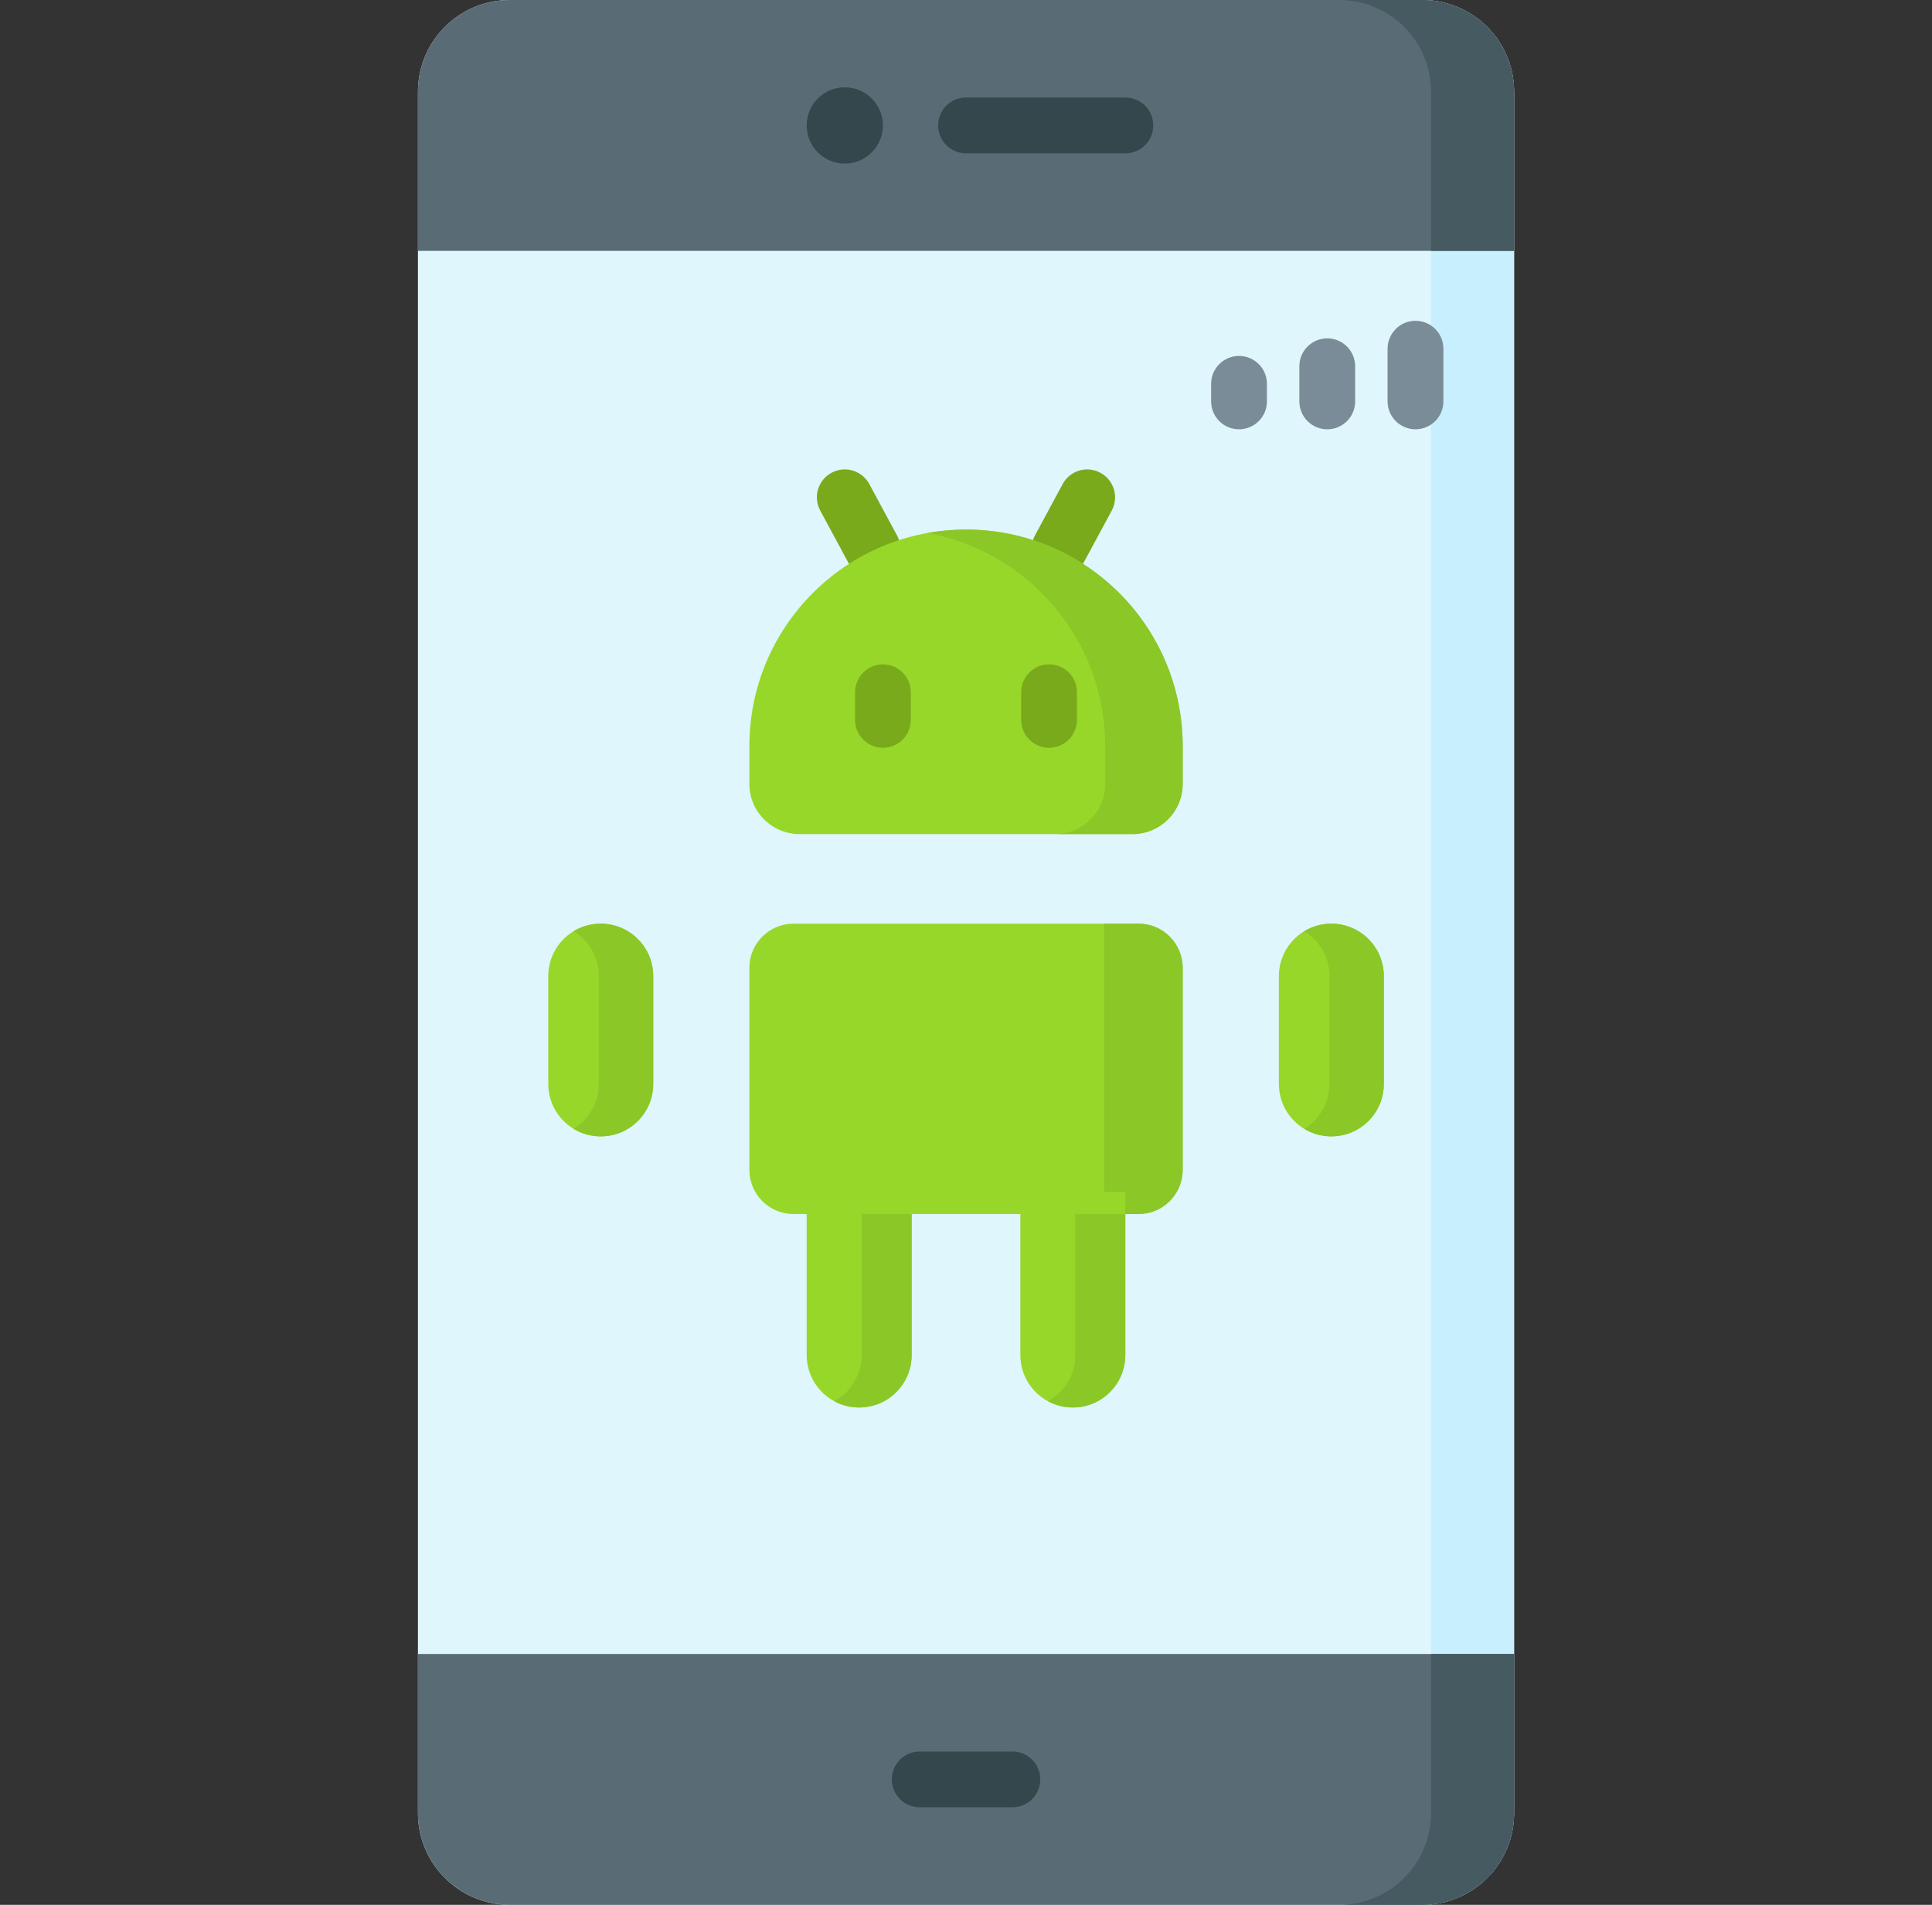<svg width="71" height="70" viewBox="0 0 71 70" fill="none" xmlns="http://www.w3.org/2000/svg">
<rect x="0" y="0" width="71" height="70" fill="#333333" stroke="none"/>
<g clip-path="url(#clip0_5112_36250)">
<path d="M52.268 70H18.733C16.87 70 15.359 68.489 15.359 66.626V3.374C15.359 1.51 16.87 0 18.733 0H52.268C54.131 0 55.642 1.51 55.642 3.374V66.626C55.642 68.489 54.131 70 52.268 70Z" fill="#DFF6FD"/>
<path d="M55.642 3.374V66.626C55.642 68.49 54.132 70 52.268 70H49.215C51.079 70 52.589 68.49 52.589 66.626V3.374C52.589 1.51 51.079 0 49.215 0H52.268C54.132 0 55.642 1.51 55.642 3.374Z" fill="#C8EFFE"/>
<path d="M52.268 70H18.733C16.87 70 15.359 68.489 15.359 66.626V60.781H55.642V66.626C55.642 68.489 54.131 70 52.268 70ZM52.268 0H18.733C16.87 0 15.359 1.51 15.359 3.374V9.219H55.642V3.374C55.642 1.51 54.131 0 52.268 0Z" fill="#596C76"/>
<path d="M55.642 60.781V66.626C55.642 68.49 54.132 70 52.268 70H49.215C51.079 70 52.589 68.49 52.589 66.626V60.781H55.642ZM55.642 3.374V9.219H52.589V3.374C52.589 1.51 51.079 0 49.215 0H52.268C54.132 0 55.642 1.51 55.642 3.374Z" fill="#465A61"/>
<path d="M37.205 66.415H33.799C33.527 66.415 33.266 66.308 33.074 66.115C32.882 65.923 32.773 65.662 32.773 65.39C32.773 65.118 32.882 64.857 33.074 64.665C33.266 64.473 33.527 64.365 33.799 64.365H37.205C37.477 64.365 37.738 64.473 37.93 64.665C38.122 64.857 38.23 65.118 38.23 65.39C38.23 65.662 38.122 65.923 37.93 66.115C37.738 66.308 37.477 66.415 37.205 66.415Z" fill="#33474C"/>
<path d="M31.046 6.011C31.819 6.011 32.447 5.383 32.447 4.609C32.447 3.836 31.819 3.208 31.046 3.208C30.272 3.208 29.645 3.836 29.645 4.609C29.645 5.383 30.272 6.011 31.046 6.011Z" fill="#33474C"/>
<path d="M41.357 5.635H35.502C35.23 5.635 34.969 5.527 34.777 5.335C34.585 5.142 34.477 4.881 34.477 4.609C34.477 4.338 34.585 4.077 34.777 3.884C34.969 3.692 35.23 3.584 35.502 3.584H41.357C41.629 3.584 41.89 3.692 42.082 3.884C42.274 4.077 42.382 4.338 42.382 4.61C42.382 4.882 42.274 5.142 42.082 5.335C41.889 5.527 41.629 5.635 41.357 5.635Z" fill="#33474C"/>
<path d="M41.837 44.614H29.163C28.266 44.614 27.539 43.887 27.539 42.99V35.566C27.539 34.67 28.266 33.943 29.163 33.943H41.837C42.734 33.943 43.46 34.67 43.46 35.566V42.99C43.46 43.887 42.734 44.614 41.837 44.614Z" fill="#97D729"/>
<path d="M40.574 33.943H41.839C42.737 33.943 43.464 34.67 43.464 35.566V42.99C43.464 43.887 42.737 44.614 41.839 44.614H40.574V33.943Z" fill="#8BC727"/>
<path d="M31.573 51.723C30.508 51.723 29.645 50.859 29.645 49.794V43.795H33.502V49.794C33.502 50.859 32.638 51.723 31.573 51.723ZM39.425 51.723C38.36 51.723 37.497 50.859 37.497 49.794V43.795H41.354V49.794C41.354 50.859 40.491 51.723 39.425 51.723Z" fill="#97D729"/>
<path d="M33.503 44.614V49.794C33.503 50.859 32.64 51.723 31.575 51.723C31.254 51.723 30.938 51.644 30.656 51.491C31.258 51.164 31.666 50.527 31.666 49.794V44.614L33.503 44.614ZM41.356 44.614V49.794C41.356 50.859 40.492 51.723 39.427 51.723C39.107 51.723 38.791 51.644 38.509 51.491C38.814 51.325 39.069 51.08 39.247 50.782C39.424 50.483 39.518 50.142 39.517 49.794V44.614L41.356 44.614Z" fill="#8BC727"/>
<path d="M32.06 21.182C31.875 21.182 31.693 21.132 31.534 21.037C31.375 20.942 31.244 20.806 31.157 20.643L30.143 18.763C30.079 18.645 30.039 18.515 30.025 18.381C30.011 18.247 30.024 18.111 30.062 17.982C30.101 17.853 30.165 17.732 30.25 17.628C30.335 17.523 30.44 17.437 30.558 17.373C30.677 17.309 30.807 17.269 30.941 17.255C31.075 17.241 31.211 17.254 31.34 17.293C31.469 17.332 31.589 17.396 31.694 17.481C31.798 17.566 31.884 17.671 31.948 17.79L32.962 19.67C33.046 19.826 33.088 20.001 33.084 20.179C33.081 20.356 33.031 20.529 32.94 20.682C32.849 20.834 32.72 20.96 32.566 21.048C32.412 21.136 32.237 21.182 32.06 21.182ZM38.939 21.182C38.761 21.182 38.587 21.136 38.433 21.048C38.279 20.96 38.15 20.834 38.059 20.682C37.968 20.529 37.918 20.356 37.914 20.179C37.911 20.001 37.953 19.826 38.037 19.67L39.051 17.79C39.319 17.291 39.941 17.105 40.44 17.374C40.938 17.643 41.125 18.265 40.856 18.763L39.842 20.643C39.754 20.806 39.624 20.942 39.465 21.037C39.306 21.132 39.124 21.182 38.939 21.182Z" fill="#79AA1B"/>
<path d="M48.927 41.76C47.861 41.76 46.998 40.897 46.998 39.832V35.872C46.998 34.807 47.861 33.944 48.927 33.944C49.992 33.944 50.855 34.807 50.855 35.872V39.832C50.855 40.897 49.992 41.76 48.927 41.76ZM22.077 41.76C21.012 41.76 20.148 40.897 20.148 39.832V35.872C20.148 34.807 21.012 33.944 22.077 33.944C23.142 33.944 24.006 34.807 24.006 35.872V39.832C24.006 40.897 23.142 41.76 22.077 41.76Z" fill="#97D729"/>
<path d="M50.855 35.872V39.832C50.855 40.897 49.991 41.76 48.926 41.76C48.574 41.761 48.229 41.665 47.928 41.483C48.486 41.143 48.858 40.532 48.858 39.832V35.872C48.858 35.339 48.643 34.857 48.293 34.508C48.183 34.398 48.061 34.302 47.928 34.221C48.229 34.039 48.574 33.943 48.926 33.943C49.179 33.943 49.43 33.992 49.664 34.089C49.898 34.186 50.111 34.328 50.29 34.508C50.469 34.687 50.611 34.899 50.708 35.133C50.805 35.367 50.855 35.618 50.855 35.872ZM24.006 35.872V39.832C24.006 40.897 23.142 41.76 22.077 41.76C21.725 41.761 21.38 41.665 21.078 41.483C21.636 41.143 22.008 40.532 22.008 39.832V35.872C22.008 35.339 21.792 34.857 21.443 34.508C21.333 34.398 21.21 34.302 21.078 34.221C21.38 34.038 21.725 33.943 22.077 33.943C22.61 33.943 23.091 34.159 23.441 34.508C23.79 34.857 24.006 35.339 24.006 35.872Z" fill="#8BC727"/>
<path d="M41.617 30.652H29.383C28.365 30.652 27.539 29.826 27.539 28.808V27.422C27.539 23.025 31.103 19.461 35.5 19.461C39.896 19.461 43.461 23.025 43.461 27.422V28.808C43.46 29.826 42.635 30.652 41.617 30.652Z" fill="#97D729"/>
<path d="M43.464 27.422V28.809C43.464 29.826 42.638 30.651 41.619 30.651H38.771C39.789 30.651 40.615 29.826 40.615 28.809V27.422C40.615 25.223 39.723 23.234 38.283 21.793C37.161 20.67 35.705 19.883 34.078 19.588C34.548 19.504 35.025 19.461 35.502 19.461C37.7 19.461 39.691 20.352 41.132 21.793C42.572 23.234 43.464 25.223 43.464 27.422Z" fill="#8BC727"/>
<path d="M32.447 27.48C32.175 27.48 31.915 27.372 31.722 27.179C31.53 26.987 31.422 26.726 31.422 26.454V25.439C31.422 25.167 31.53 24.906 31.722 24.714C31.915 24.522 32.175 24.414 32.447 24.414C32.719 24.414 32.98 24.522 33.172 24.714C33.365 24.906 33.473 25.167 33.473 25.439V26.454C33.473 26.726 33.365 26.987 33.172 27.179C32.98 27.372 32.719 27.48 32.447 27.48ZM38.553 27.48C38.281 27.48 38.02 27.372 37.828 27.179C37.635 26.987 37.527 26.726 37.527 26.454V25.439C37.527 25.167 37.635 24.906 37.828 24.714C38.02 24.522 38.281 24.414 38.553 24.414C38.825 24.414 39.086 24.522 39.278 24.714C39.47 24.906 39.578 25.167 39.578 25.439V26.454C39.578 26.726 39.47 26.987 39.278 27.179C39.086 27.372 38.825 27.48 38.553 27.48Z" fill="#79AA1B"/>
<path d="M45.533 15.776C45.261 15.776 45 15.668 44.808 15.476C44.616 15.284 44.508 15.023 44.508 14.751V14.105C44.508 13.833 44.616 13.572 44.808 13.38C45 13.188 45.261 13.08 45.533 13.08C45.805 13.08 46.066 13.188 46.258 13.38C46.451 13.572 46.559 13.833 46.559 14.105V14.751C46.559 15.023 46.451 15.284 46.258 15.476C46.066 15.668 45.805 15.776 45.533 15.776ZM48.776 15.776C48.504 15.776 48.243 15.668 48.051 15.476C47.858 15.284 47.751 15.023 47.751 14.751V13.46C47.751 13.188 47.858 12.927 48.051 12.735C48.243 12.542 48.504 12.434 48.776 12.434C49.048 12.434 49.309 12.542 49.501 12.735C49.693 12.927 49.801 13.188 49.801 13.46V14.751C49.801 15.023 49.693 15.284 49.501 15.476C49.309 15.668 49.048 15.776 48.776 15.776ZM52.019 15.776C51.747 15.776 51.486 15.668 51.294 15.476C51.101 15.284 50.993 15.023 50.993 14.751V12.814C50.993 12.542 51.101 12.281 51.294 12.089C51.486 11.896 51.747 11.789 52.019 11.789C52.291 11.789 52.551 11.896 52.744 12.089C52.936 12.281 53.044 12.542 53.044 12.814V14.751C53.044 14.886 53.018 15.019 52.966 15.143C52.915 15.268 52.839 15.381 52.744 15.476C52.649 15.571 52.536 15.647 52.411 15.698C52.287 15.75 52.153 15.776 52.019 15.776Z" fill="#7A8C98"/>
</g>
<defs>
<clipPath id="clip0_5112_36250">
<rect width="70" height="70" fill="white" transform="translate(0.5)"/>
</clipPath>
</defs>
</svg>
